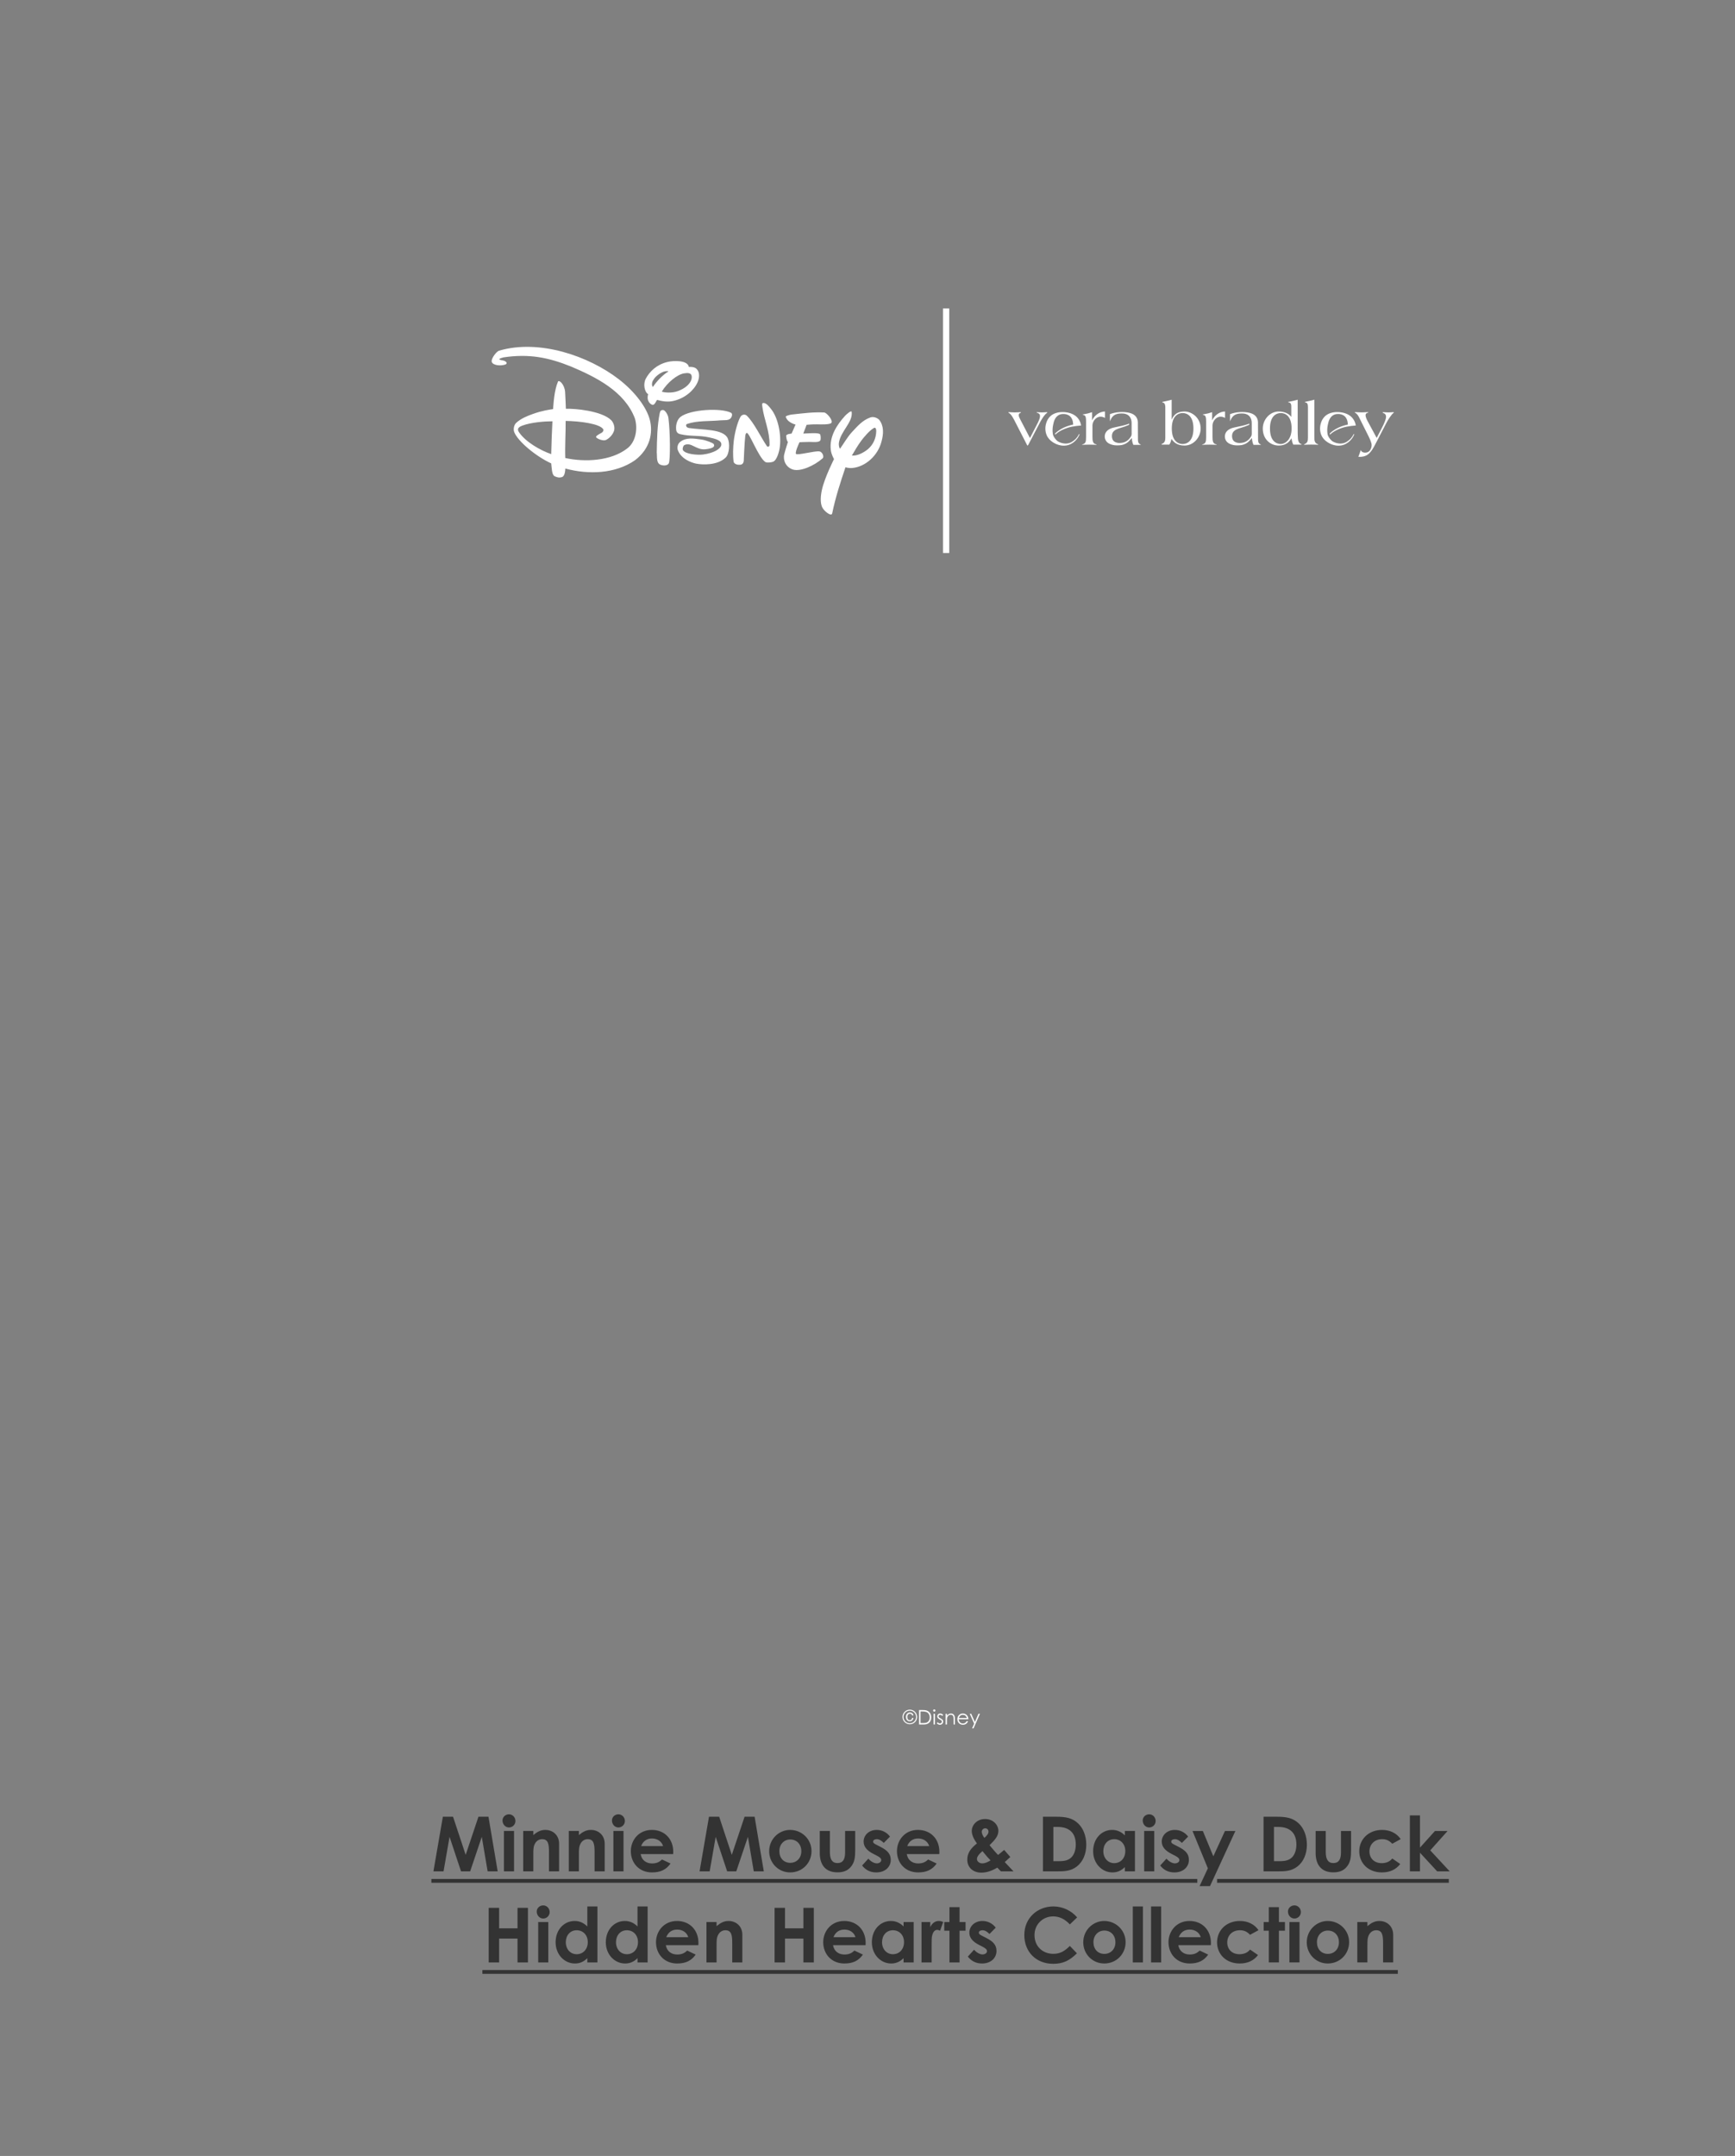 <svg xmlns="http://www.w3.org/2000/svg" width="934" viewBox="0 0 934 1160" height="1160" fill="none"><rect x="0" y="0" width="934" height="1160" fill="#808080" stroke="none"/><g fill="#fff"><path d="m349.859 226.017c-1.685-6.646-7.8-15.071-16.798-22.009-16.047-12.36-42.596-21.689-64.353-15.336-1.407.39-3.9 3.727-4.039 5.451-.153 2.057 3.44 2.836 6.226 2.294.71-.181 2.103-.278 1.783-1.391-1.059-1.446-2.925-.89-3.942-1.682.362-.667 1.393-.695 2.159-1.029 13.971-2.127 24.515.056 36.606 4.936 13.232 5.617 28.721 13.264 34.265 27.848 1.686 5.367.557 12.75-4.165 16.226-8.747 6.729-22.606 7.438-33.29 5.116-.237-6.701.237-12.833.195-19.965 7.605.111 18.54 1.488 20.281 4.56.292.529-.251 1.502-1.045 1.905-1.602.82-3.176 1.752-2.828 2.322.446.792 3.775 2.141 5.196 1.501 1.922-.889 3.691-2.794 4.415-4.88.641-1.904-.181-4.532-1.546-5.853-5.237-5.047-19.751-6.284-24.348-6.076 0 0-.25-6.743-.418-9.093-.292-3.976-3.287-6.812-3.858-5.478-2.006 4.755-2.368 11.665-2.619 14.724-2.019.334-5.78.793-10.92 2.642-2.897 1.043-6.338 2.377-8.956 4.796-1.254 1.182-1.574 3.518-1.059 4.881 1.894 4.991 11.714 13.152 19.933 16.906.306 2.461.278 6.159 1.88 6.924 1.268.598 2.382.904 3.886.445 1.686-.487 1.755-3.698 1.853-4.602 12.424 3.378 26.953 2.836 37.441-4.435 8.413-6.354 9.723-15.044 8.065-21.62m-53.139 18.297c-5.948-2.086-13.623-6.465-17.217-11.623-.961-1.405-1.184-2.614 1.574-3.671 4.862-1.877 12.676-2.391 16.311-2.364-.237 4.741-.557 11.985-.654 17.658m63.098-19.451c.989 7.675 1.073 22.537.209 24.373-.654 1.334-2.716 1.362-4.067.931-2.869-.751-2.131-4.282-2.424-6.757.126-7.118.237-14.362 1.588-21.078.279-1.293.711-1.779 1.811-1.751 1.073.014 2.674 2.53 2.883 4.282zm7.773 17.198c1.198 2.364 8.023 2.823 10.795 2.475 6.031-.778 9.43-3.1 9.862-4.949.654-2.739-3.58-3.615-6.575-4.283-5.349-1.209-10.182-.445-15.503-1.724-1.407-.347-2.062-1.168-2.187-2.405-.306-2.642.557-5.52 2.382-6.924 5.279-4.046 21.869-4.922 27.162-2.183.919.501.529 1.961-.042 2.767-1.184 1.599-3.608 1.112-5.725 1.307-6.059.57-12.397.056-17.913 1.946-.877.306-.738 1.919 1.073 2.183 7.299 1.113 18.484.376 20.838 5.576 1.211 2.627.891 8.272-1.031 10.219-4.262 4.324-12.508 4.087-16.06 3.35-2.396-.486-8.274-2.53-9.89-7.591-.334-1.877.334-3.351 1.532-4.213 3.162-2.377 7.02-1.738 11.227-1.154 2.479.348 6.394 1.863 6.7 2.475.543 1.14.251 2.239-4.569 2.781-5 .473-7.591-4.074-11.268-2.253-.683.334-1.115 2.03-.808 2.587m34.405-18.436c3.774 3.559 7.828 12.026 10.781 16.322.529.793 1.476.278 1.476-.528.125-7.522-2.897-13.459-3.844-20.41-.07-.654-.39-2.086.348-2.183 1.713-.237 3.273 1.946 4.332 3.253 3.705 4.574 5.613 13.57 4.694 20.522-.293 2.224-1.518 6.951-3.58 7.813-1.017.417-3.468.682-4.304.098-3.677-2.628-8.441-15.697-9.903-15.586-.377.028-.669.556-.808 1.641-.432 3.67-.822 13.43-.822 13.43-.279 2.28-1.992 2.058-2.758 2.058-1.435-.028-2.549-.848-2.675-1.599-.501-3.253-.32-7.911.07-11.262.502-4.171 1.839-9.635 3.496-12.763.822-1.585 2.591-1.655 3.483-.82m24.125 9.718 2.145-4.922c-1.491-.333-4.708-1.696-5.279-4.24 0-.403 2.214-1.015 3.148-1.126 6.839-.737 11.547-1.405 17.564-1.113 1.282.07 4.82 4.074 3.9 5.548-.654 1.029-5.683.89-7.688.82-1.951-.083-5.683.264-5.683.264l-1.797 4.714c2.939-.098 7.647-.557 8.914.25.53.333.571 2.725.335 3.295-.641 1.404-3.901.945-5.851.945s-5.418.167-5.418.167c.125-.292-2.507 5.103-1.922 6.257.501.987 10.252-1.738 12.675-1.321 1.56.278 2.647 2.878 1.672 3.74-4.527 3.976-11.882 7.258-15.949 6.02-3.817-1.154-5.46-5.019-4.722-8.106.571-2.419 2.006-6.771 2.006-6.771-.112-.055-.711-.417-.961-3.197-.084-1.071 2.939-1.266 2.925-1.266m47.247-7.327c-1.003-1.112-3.12-1.988-4.819-1.376-4.402 1.585-6.965 4.741-10.294 8.286-2.159 2.447-4.485 6.382-6.031 8.537-.516-.445-.738-1.849-.669-2.934.794-6.367 7.661-11.247 6.923-16.851-.139-1.112-2.8 1.293-3.51 2.03-4.541 4.978-8.608 11.262-7.731 18.492.293 2.489 1.727 4.852 1.727 4.852s-5.042 9.886-6.518 16.559c-.739 3.393-.934 6.771.083 9.232 1.045 2.308 5.042 5.311 5.446 3.462 1.742-8.495 4.5-17.004 7.16-24.845 0 0 1.685.57 3.663.389 7.146-.64 13.804-6.729 15.712-14.182 1.184-4.226 1.338-8.411-1.156-11.665m-6.143 15.739c-2.59 2.086-5.947 3.685-8.636 3.406 1.491-2.488 3.135-5.422 5.154-8.119 1.449-1.919 4.416-5.45 6.77-6.743.724-.403 1.226.459 1.198 1.682-.084 3.921-1.63 7.299-4.486 9.76m-92.335-43.295c-.961-.89-2.689-1.085-4.054-.945-.654-3.81-8.455-3.435-11.491-2.698-5.767 1.377-9.597 5.061-11.715 9.037-1.49 2.837-.724 7.077 1.31 8.343-.321.723-.348 1.974-.223 2.655.265 1.557 1.671 3.031 2.758 3.059 1.017 0 1.894-2.336 2.256-2.67 2.619.696 5.558 1.293 8.762.557 6.337-1.433 11.087-5.743 12.996-9.983 1.156-2.572 1.295-5.631-.599-7.341m-23.415 9.788c-.752-.765-.516-2.475-.098-3.212.376-.709 1.031-1.668 1.783-2.377 1.087-1.029 2.215-1.794 3.608-2.433.682-.32 2.215-.682 3.12-.348-3.218 1.974-6.519 5.478-8.413 8.384m13.455 2.224c-3.44 1.252-7.563.737-8.664.278 2.953-4.894 8.316-9.218 11.952-9.815 1.978-.32 3.649-.292 4.067 1.167.599 2.267-1.24 6.076-7.355 8.37z"></path><path d="m511.004 165.969h-3.371v131.568h3.371z"></path><path d="m563.493 222.262c.195-.139.307-.264.307-.403 0-.097-.195-.097-.432-.097-.864 0-1.17.139-2.466.139-1.365 0-1.671-.139-2.535-.139-.195 0-.334.028-.334.139s.139.167.307.194c.807.265 1.532.668 1.532 1.794 0 .973-.53 2.197-1.142 3.504l-4.277 8.3-5.209-9.997c-.307-.639-.836-1.599-.836-2.266 0-.737.404-1.14.933-1.265.167-.07.307-.167.307-.264 0-.098-.265-.139-.432-.139-.265 0-1.463.139-3.009.139s-2.437-.139-2.967-.139c-.236 0-.431 0-.431.139 0 .097.139.167.404.333 1.406.932 2.465 3.101 3.733 5.631l5.836 11.359c.195.334.237.501.334.501h.07c.097 0 .306-.264.404-.459l6.505-12.43c1.128-2.029 2.298-3.795 3.398-4.56z"></path><path d="m637.696 221.404c-3.677 0-5.613 1.404-6.881 4.269h-.07v-10.595c-1.602.431-3.008.765-4.568 1.071-.237.027-.502.069-.502.264 0 .097.307.195.502.236.975.237 1.142 1.53 1.142 2.461v16.587c0 1.571-.474 2.628-1.839 3.128-.139.07-.195.167-.195.264 0 .167.529.139 1.073.139h3.134c.696-1.098.933-2.099 1.128-3.1 1.435 2.169 3.468 3.601 7.076 3.601 4.875 0 8.65-4.435 8.65-9.162 0-5.798-4.778-9.163-8.65-9.163zm-1.045 17.491c-2.201 0-5.836-1.335-5.836-8.328 0-6.994 3.635-8.329 5.836-8.329s5.809 1.335 5.809 8.329c0 6.993-3.636 8.328-5.809 8.328z"></path><path d="m700.49 238.923c-1.198-.334-1.672-1.599-1.769-2.892-.14-1.794-.14-3.629-.14-5.464v-15.489c-1.601.431-3.008.765-4.568 1.071-.237.027-.599.069-.599.194 0 .098.195.139.431.195 1.296.264 1.296 1.363 1.296 2.572v5.13h-.07c-1.337-1.793-3.775-2.836-6.672-2.836-4.875 0-8.608 4.435-8.608 9.163 0 5.603 3.942 9.162 8.608 9.162 3.371 0 5.474-1.571 6.77-3.837h.069c.168.834.363 2.127.961 3.336h3.942c.404 0 .572-.027.572-.139 0-.069-.098-.139-.237-.166zm-10.99-.028c-2.201 0-5.837-1.335-5.837-8.328 0-6.994 3.636-8.329 5.837-8.329 2.2 0 5.808 1.335 5.808 8.329 0 6.2-3.635 8.328-5.808 8.328z"></path><path d="m709.456 239.014c-1.797-.639-1.908-1.905-1.908-4.004v-19.951c-1.602.431-3.009.764-4.569 1.07-.237.028-.502.07-.502.237 0 .139.307.236.502.264.836.167 1.128.834 1.128 2.461v15.919c0 2.099-.069 3.226-1.908 4.004-.139.07-.195.139-.195.195 0 .097.139.097.334.097.237 0 1.672-.097 3.469-.097 2.507 0 3.37.097 3.538.097.139 0 .306-.028.306-.097 0-.07-.07-.139-.195-.195z"></path><path d="m749.948 221.76c-.265 0-1.198.139-2.577.139s-2.271-.139-2.633-.139c-.237 0-.404 0-.404.139 0 .195.098.264.307.334.905.264 1.504.834 1.504 2.03 0 1.265-.961 3.462-2.075 5.658l-2.967 5.701-4.945-9.163c-.335-.57-1.031-2.127-1.031-2.933 0-1.168.669-1.238 1.268-1.474.139-.028.195-.07.195-.167 0-.139-.168-.139-.474-.139-1.073 0-1.463.139-3.106.139-1.769 0-2.173-.139-3.232-.139-.264 0-.473 0-.473.139 0 .097.069.139.167.195 1.128.57 1.63 1.501 2.173 2.502l4.972 9.955c.697 1.432 1.769 3.601 1.769 4.936 0 1.905-1.128 4.06-3.301 4.06-.042 0-.097 0-.139 0-.056 0-.098 0-.153 0-.056 0-.098 0-.153 0-.056 0-.098 0-.154-.014-.055 0-.097-.014-.153-.028-.056 0-.097-.014-.153-.028-.056 0-.098-.028-.153-.041-.056 0-.098-.028-.154-.042-.055-.014-.097-.028-.153-.056-.042-.014-.097-.041-.139-.055-.042-.028-.098-.042-.139-.07-.042-.028-.084-.056-.14-.083-.041-.028-.083-.056-.125-.084s-.084-.055-.111-.097c-.042-.028-.07-.07-.112-.111-.028-.042-.07-.07-.097-.112-.084-.111-.154-.222-.195-.347 0-.014 0-.042-.014-.056 0-.014 0-.041-.014-.055 0-.014-.028-.028-.056-.042-.042 0-.07.028-.084.069-.014.028-.027.07-.041.112-.042.111-.07.222-.098.333-.028.084-.056.181-.083.265l-1.031 2.836c2.201.069 3.802-.306 5.14-1.293 1.699-1.238 3.064-3.671 4.039-5.603l6.045-11.624c.669-1.265 2.605-4.393 3.733-5.158.098-.069.167-.139.167-.236 0-.139-.139-.139-.404-.139z"></path><path d="m568.162 233.868s1.56-2.016 6.449-3.657c3.232-1.07 7.355-1.237 7.355-1.237-.209-1.974-1.407-4.129-3.245-5.395-1.435-1.001-3.204-1.598-5.266-1.807-.292-.028-.571-.056-.863-.056-2.898-.125-5.419.64-7.09 2.155-1.17 1.057-2.02 2.545-2.452 4.297-.613 2.474-.278 5.019.92 6.979.905 1.474 2.368 2.711 4.206 3.587 1.17.556 2.382.89 3.566 1.015.738.07 1.449.056 2.145-.042.488-.069.961-.18 1.435-.333.877-.292 1.699-.723 2.479-1.293s1.463-1.252 2.048-2.03c.306-.403.571-.82.808-1.265.111-.223.223-.445.334-.668 0-.014.167-.431.195-.5l-.348-.028c-.39.82-.892 1.599-1.519 2.294-.111.125-.222.236-.334.348-.585.584-1.24 1.042-1.797 1.418-.835.556-1.838.89-2.897.973-.223.014-.446.028-.669.028-.222 0-.459-.014-.682-.042-1.156-.111-2.298-.473-3.287-1.029-.39-.222-.725-.542-1.031-.848-.446-.459-.836-.959-1.17-1.501-.167-.265-.307-.543-.432-.835-.139-.347-.223-.709-.278-1.07-.098-.751-.154-1.516-.126-2.28.028-.793.126-1.599.293-2.378l.028-.097c.181-.862.362-1.738.724-2.572.891-2.03 2.354-3.115 4.346-3.24.404-.028.78-.014 1.142.014.696.07 1.351.25 1.936.556.947.473 1.658 1.279 2.103 2.378.307.764.474 1.599.53 2.641v.084c-.474.111-5.92 1.042-9.765 4.838l.209.667z"></path><path d="m716.033 233.868s1.56-2.016 6.45-3.657c3.231-1.07 7.354-1.237 7.354-1.237-.209-1.974-1.407-4.129-3.245-5.395-1.435-1.001-3.204-1.598-5.266-1.807-.292-.028-.571-.056-.863-.056-2.897-.125-5.419.64-7.09 2.155-1.17 1.057-2.02 2.545-2.452 4.297-.612 2.474-.278 5.019.92 6.979.905 1.474 2.368 2.711 4.206 3.587 1.17.556 2.382.89 3.566 1.015.738.07 1.449.056 2.145-.042.488-.069.961-.18 1.435-.333.877-.292 1.699-.723 2.479-1.293s1.463-1.252 2.048-2.03c.306-.403.571-.82.808-1.265.111-.223.223-.445.334-.668 0-.014.167-.431.195-.5l-.348-.028c-.39.82-.892 1.599-1.518 2.294-.112.125-.223.236-.335.348-.585.584-1.239 1.042-1.797 1.418-.835.556-1.838.89-2.897.973-.223.014-.446.028-.668.028-.223 0-.46-.014-.683-.042-1.156-.111-2.298-.473-3.287-1.029-.39-.222-.725-.542-1.031-.848-.446-.459-.836-.959-1.17-1.501-.167-.265-.306-.543-.432-.835-.139-.347-.223-.709-.278-1.07-.098-.751-.154-1.516-.126-2.28.028-.793.126-1.599.293-2.378l.028-.097c.181-.862.362-1.738.724-2.572.891-2.03 2.354-3.115 4.346-3.24.404-.028.78-.014 1.142.014.696.07 1.351.25 1.936.556.947.473 1.658 1.279 2.103 2.378.307.764.474 1.599.53 2.641v.084c-.474.111-5.92 1.042-9.765 4.838l.209.667z"></path><path d="m613.768 239.031c-1.031-.459-1.184-1.446-1.184-2.544l-.042-7.369v-1.849c0-1.252-.404-2.475-1.281-3.393-1.17-1.223-2.828-1.752-4.458-1.988-1.81-.278-3.663-.278-5.488-.028-1.295.181-2.604.487-3.816.987v3.852s.125-.292.237-.543c1.239-2.933 3.092-3.698 6.24-3.698s4.819 1.654 5.167 4.31c.028.306.042.612.042.918v3.851c0 .626 0 1.237.014 1.863.014.514-.097.973-.376 1.432-1.142 1.905-2.688 3.031-4.583 3.365-.599.097-1.114.153-1.601.153-1.003 0-1.867-.223-2.633-.682-1.309-.778-1.602-2.586-1.337-3.976.32-1.696 1.908-2.6 3.426-3.114.585-.195 1.17-.376 1.755-.557.502-.152 1.003-.305 1.491-.472.85-.278 2.507-1.001 2.507-1.001v-.626s-1.295.612-4.137 1.237c-.696.153-1.393.292-2.089.445l-1.769.376c-1.435.306-2.535.764-3.441 1.446-.919.695-1.518 1.696-1.671 2.836s.139 2.28.849 3.198c.474.625 1.115 1.084 2.02 1.474 1.101.458 2.285.695 3.524.695h.432c.71-.014 1.449-.028 2.145-.153.78-.153 1.546-.403 2.243-.779.515-.278 1.003-.625 1.448-1.001.237-.208.446-.445.655-.667.223-.237.432-.473.655-.709.097-.112.209-.223.306-.334.098-.111.181-.236.265-.348l.028.348c.069 1.154.334 2.308.794 3.365h3.565c.237 0 .432-.028.432-.139 0-.112-.125-.098-.334-.195z"></path><path d="m678.44 239.031c-1.031-.459-1.184-1.446-1.184-2.544l-.042-7.369v-1.849c0-1.252-.404-2.475-1.281-3.393-1.17-1.223-2.828-1.752-4.458-1.988-1.811-.278-3.663-.278-5.488-.028-1.295.181-2.605.487-3.816.987v3.852s.125-.292.236-.543c1.24-2.933 3.093-3.698 6.241-3.698s4.819 1.654 5.167 4.31c.028.306.042.612.042.918v3.851c0 .626 0 1.237.014 1.863.014.514-.097.973-.376 1.432-1.142 1.905-2.688 3.031-4.583 3.365-.599.097-1.114.153-1.602.153-1.002 0-1.866-.223-2.632-.682-1.309-.778-1.602-2.586-1.337-3.976.32-1.696 1.908-2.6 3.426-3.114.585-.195 1.17-.376 1.755-.557.502-.152 1.003-.305 1.491-.472.849-.278 2.507-1.001 2.507-1.001v-.626s-1.295.612-4.137 1.237c-.696.153-1.393.292-2.089.445l-1.769.376c-1.435.306-2.535.764-3.441 1.446-.919.695-1.518 1.696-1.671 2.836-.154 1.14.139 2.28.849 3.198.474.625 1.115 1.084 2.02 1.474 1.1.458 2.284.695 3.524.695h.432c.71-.014 1.449-.028 2.145-.153.78-.153 1.546-.403 2.243-.779.515-.278 1.002-.625 1.448-1.001.237-.208.446-.445.655-.667.223-.237.432-.473.655-.709.097-.112.208-.223.306-.334s.181-.236.265-.348l.028.348c.069 1.154.334 2.308.793 3.365h3.566c.237 0 .432-.028.432-.139 0-.112-.125-.098-.334-.195z"></path><path d="m592.36 224.197c1.588 0 2.493.695 2.493.695v-3.49c-2.967.07-5.655 2.03-6.895 4.672h-.069v-4.296c-1.407.5-2.8.834-4.332 1.098-.237.07-.669.028-.697.167 0 .069.167.167.502.264 1.17.264 1.295 1.46 1.295 3.768v7.967c0 2.794-.237 3.462-1.797 4.032-.237.027-.362.097-.362.166 0 .07.139.098.306.098.195 0 1.769-.098 3.566-.098s3.469.098 3.705.098c.168 0 .265 0 .265-.098 0-.069-.097-.139-.334-.194-1.741-.334-1.908-1.905-1.908-4.004v-6.132c0-2.169 1.88-4.699 4.262-4.699z"></path><path d="m656.989 224.197c1.588 0 2.493.695 2.493.695v-3.49c-2.967.07-5.655 2.03-6.895 4.672h-.069v-4.296c-1.407.5-2.8.834-4.332 1.098-.237.07-.669.028-.697.167 0 .069.167.167.502.264 1.17.264 1.295 1.46 1.295 3.768v7.967c0 2.794-.237 3.462-1.797 4.032-.237.027-.362.097-.362.166 0 .07.139.098.306.098.195 0 1.769-.098 3.566-.098s3.469.098 3.705.098c.168 0 .265 0 .265-.098 0-.069-.097-.139-.334-.194-1.741-.334-1.909-1.905-1.909-4.004v-6.132c0-2.169 1.881-4.699 4.263-4.699z"></path><path d="m491.023 924.329h.682c-.13 1.082-.844 1.795-1.958 1.795-1.168 0-2.033-.789-2.033-2.368 0-1.417.887-2.336 2.087-2.336 1.071 0 1.806.563 1.904 1.557h-.682c-.14-.584-.508-.886-1.2-.886-.876 0-1.395.659-1.395 1.719 0 1.136.519 1.752 1.373 1.752.617 0 1.103-.4 1.222-1.233zm2.693-.519c0 2.185-1.773 3.915-3.936 3.915s-3.947-1.741-3.947-3.915c0-2.184 1.773-3.925 3.947-3.925 2.163 0 3.936 1.73 3.936 3.925zm-.552 0c0-1.882-1.513-3.406-3.384-3.406-1.882 0-3.407 1.524-3.407 3.406s1.536 3.396 3.407 3.396c1.86 0 3.384-1.514 3.384-3.396zm1.591 4.034v-7.765h1.914c.854 0 1.644.043 2.412.357 1.395.562 2.227 1.903 2.227 3.612 0 2.217-1.341 3.796-3.839 3.796zm.779-.757h1.146c1.471 0 2.444-.13 3.136-.974.443-.54.681-1.243.681-2.054 0-.79-.216-1.493-.649-2.055-.735-.962-1.838-1.168-3.525-1.168h-.789zm7.052.757v-5.743h.735v5.743zm.357-8.111c.335 0 .616.271.616.606s-.281.616-.616.616c-.336 0-.606-.281-.606-.616 0-.346.281-.606.606-.606zm1.364 7.44.465-.53c.368.411.768.638 1.201.638.562 0 1.06-.411 1.06-.951 0-.335-.195-.649-.476-.8-1.32-.736-1.99-1.049-1.99-2.055 0-.909.703-1.525 1.579-1.525.627 0 1.103.303 1.589.779l-.475.486c-.346-.335-.692-.551-1.157-.551-.476 0-.866.335-.866.768 0 .292.184.616.444.767 1.319.768 2.054 1.06 2.054 2.098 0 .898-.692 1.698-1.73 1.698-.638 0-1.287-.292-1.698-.822zm5.469-5.072v1.028c.595-.779 1.309-1.179 2.152-1.179 1.254 0 2.13.865 2.13 2.671v3.223h-.735v-3.126c0-1.351-.422-2.097-1.536-2.097-.616 0-1.124.27-1.514.778-.432.562-.497 1.125-.497 2.033v2.412h-.735v-5.743zm11.521 2.931h-5.169c.032 1.319.93 2.282 2.163 2.282 1.2 0 1.773-.681 2.195-1.374l.616.325c-.584 1.146-1.481 1.719-2.736 1.719-1.903 0-2.995-1.46-2.995-2.995 0-1.568 1.157-3.039 2.952-3.039 1.633 0 2.952 1.179 2.974 3.082zm-5.094-.649h4.283c-.303-1.189-1.157-1.719-2.152-1.719-1.028 0-1.795.551-2.131 1.719zm8.213 3.028-2.358-5.31h.779l1.979 4.423 1.914-4.423h.789l-3.428 7.841h-.778z"></path></g><path fill="#333" d="m233.328 1006.88 5.076-29.391h5.485l6.795 20.508 6.876-20.508h5.403l4.953 29.391h-5.403l-3.152-18.584-6.262 18.584h-4.912l-6.181-18.584-3.234 18.584zm37.961 0v-21.736h5.444v21.736zm2.701-30.7c1.965 0 3.479 1.637 3.479 3.602 0 1.924-1.555 3.479-3.479 3.479-2.006 0-3.479-1.76-3.479-3.766 0-1.883 1.596-3.315 3.479-3.315zm13.108 8.964v2.21c2.088-1.76 4.011-2.783 6.426-2.783 4.053 0 7.45 2.783 7.45 7.449v14.86h-5.444v-10.275c0-4.298-.368-7.04-3.684-7.04-1.514 0-2.824.736-3.684 2.087-1.105 1.76-1.064 3.725-1.064 5.976v9.252h-5.444v-21.736zm24.544 0v2.21c2.087-1.76 4.011-2.783 6.426-2.783 4.052 0 7.45 2.783 7.45 7.449v14.86h-5.444v-10.275c0-4.298-.369-7.04-3.684-7.04-1.515 0-2.825.736-3.684 2.087-1.105 1.76-1.064 3.725-1.064 5.976v9.252h-5.444v-21.736zm18.567 21.736v-21.736h5.444v21.736zm2.701-30.7c1.965 0 3.48 1.637 3.48 3.602 0 1.924-1.556 3.479-3.48 3.479-2.005 0-3.479-1.76-3.479-3.766 0-1.883 1.596-3.315 3.479-3.315zm23.464 24.31 4.585 2.17c-2.334 3.32-5.403 4.79-9.988 4.79-6.917 0-11.379-5.07-11.379-11.459 0-5.935 4.298-11.42 11.297-11.42 6.877 0 11.543 4.912 11.543 11.788 0 .491-.041.737-.041 1.228h-17.519c.532 3.233 2.988 5.033 6.099 5.033 2.333 0 3.889-.65 5.403-2.13zm-11.256-7.201h11.829c-.737-2.537-3.07-4.093-5.976-4.093-2.701 0-4.789 1.351-5.853 4.093zm31.474 13.591 5.075-29.391h5.485l6.795 20.508 6.876-20.508h5.404l4.952 29.391h-5.403l-3.152-18.584-6.262 18.584h-4.912l-6.181-18.584-3.233 18.584zm48.725-22.309c6.344 0 11.543 4.994 11.543 11.42 0 6.299-4.871 11.459-11.502 11.459-6.304 0-11.297-5.03-11.297-11.418 0-6.59 5.321-11.461 11.256-11.461zm.082 5.157c-3.398 0-5.853 2.661-5.853 6.263 0 3.684 2.333 6.299 5.853 6.299 3.356 0 5.976-2.451 5.976-6.258 0-3.684-2.415-6.304-5.976-6.304zm15.908 5.362v-9.946h5.444v11.338c0 3.888 1.228 5.938 4.093 5.938 2.907 0 4.094-2.01 4.094-5.692v-11.584h5.444v10.028c0 4.012-.246 6.958-2.538 9.498-1.719 1.92-3.971 2.74-7 2.74-5.239 0-8.473-2.66-9.332-7.735-.287-1.76-.205-2.784-.205-4.585zm30.683 3.316-1.842-.942c-3.479-1.76-5.239-3.888-5.239-6.631 0-3.397 2.865-6.262 7.04-6.262 2.825 0 5.404 1.269 7.164 3.602l-3.357 3.397c-1.228-1.228-2.456-2.005-3.766-2.005-1.105 0-1.964.45-1.964 1.309 0 .819.777 1.187 1.964 1.801l2.006 1.024c3.602 1.842 5.526 3.725 5.526 6.961 0 3.89-3.07 6.79-7.818 6.79-3.152 0-5.731-1.27-7.614-3.72l3.357-3.69c1.269 1.48 3.111 2.54 4.543 2.54 1.351 0 2.415-.78 2.415-1.76 0-.941-.9-1.636-2.415-2.414zm27.647 2.084 4.585 2.17c-2.333 3.32-5.403 4.79-9.988 4.79-6.917 0-11.379-5.07-11.379-11.459 0-5.935 4.298-11.42 11.297-11.42 6.877 0 11.543 4.912 11.543 11.788 0 .491-.041.737-.041 1.228h-17.519c.532 3.233 2.988 5.033 6.099 5.033 2.333 0 3.889-.65 5.403-2.13zm-11.256-7.201h11.829c-.736-2.537-3.07-4.093-5.976-4.093-2.701 0-4.789 1.351-5.853 4.093zm50.425 13.591-1.923-2.01c-2.989 1.76-5.772 2.7-8.596 2.7-4.421 0-7.573-2.74-7.573-6.99 0-3.402 1.719-6.022 5.199-8.723-1.842-2.497-2.784-4.83-2.784-6.713 0-3.152 2.743-6.427 7.163-6.427 4.503 0 7.164 3.316 7.164 6.345 0 2.865-1.883 4.912-4.749 7.736 1.474 1.719 2.907 3.561 4.585 5.24.778-.574 1.924-1.556 3.274-2.702l3.316 3.807c-1.064 1.027-2.129 1.927-2.988 2.747l4.707 4.99zm-5.566-5.9c-1.024-1.019-2.538-2.697-4.339-4.989-1.924 1.596-2.988 3.029-2.988 4.259 0 1.02 1.023 2.33 2.865 2.33 1.637 0 2.988-.74 4.462-1.6zm-3.316-12.111c1.351-1.187 2.21-2.252 2.21-3.357 0-.982-.695-1.801-1.801-1.801-1.064 0-1.842.983-1.842 1.842 0 .901.533 2.17 1.433 3.316zm31.516 18.011v-29.391h7.082c5.157 0 8.8.614 11.993 3.725 2.66 2.579 4.257 6.672 4.257 11.339 0 5.034-1.883 9.207-5.035 11.667-3.356 2.62-6.836 2.66-11.134 2.66zm7.9-23.906h-2.292v18.416h2.947c3.07 0 5.24-.41 6.959-2.247 1.35-1.474 2.169-3.848 2.169-6.713 0-6.14-3.397-9.456-9.783-9.456zm36.192 23.906v-2.29c-1.923 1.88-3.97 2.86-6.712 2.86-5.526 0-10.356-4.75-10.356-11.418 0-6.795 4.584-11.461 10.233-11.461 2.619 0 4.871.982 6.835 2.947v-2.374h5.444v21.736zm-5.73-17.315c-3.602 0-5.853 2.865-5.853 6.426 0 3.725 2.456 6.469 5.853 6.469 3.356 0 5.976-2.54 5.976-6.51 0-3.807-2.538-6.385-5.976-6.385zm16.134 17.315v-21.736h5.444v21.736zm2.701-30.7c1.965 0 3.479 1.637 3.479 3.602 0 1.924-1.555 3.479-3.479 3.479-2.006 0-3.479-1.76-3.479-3.766 0-1.883 1.596-3.315 3.479-3.315zm13.845 22.226-1.842-.942c-3.479-1.76-5.239-3.888-5.239-6.631 0-3.397 2.865-6.262 7.04-6.262 2.824 0 5.403 1.269 7.163 3.602l-3.356 3.397c-1.228-1.228-2.456-2.005-3.766-2.005-1.105 0-1.965.45-1.965 1.309 0 .819.778 1.187 1.965 1.801l2.006 1.024c3.602 1.842 5.525 3.725 5.525 6.961 0 3.89-3.069 6.79-7.818 6.79-3.151 0-5.73-1.27-7.613-3.72l3.356-3.69c1.269 1.48 3.111 2.54 4.544 2.54 1.351 0 2.415-.78 2.415-1.76 0-.941-.901-1.636-2.415-2.414zm17.741 6.834-8.268-20.096h5.567l5.648 13.63 6.263-13.63h5.608l-13.672 29.676h-5.607zm29.977 1.64v-29.391h7.081c5.158 0 8.801.614 11.993 3.725 2.661 2.579 4.257 6.672 4.257 11.339 0 5.034-1.882 9.207-5.034 11.667-3.357 2.62-6.836 2.66-11.134 2.66zm7.9-23.906h-2.292v18.416h2.947c3.07 0 5.239-.41 6.958-2.247 1.351-1.474 2.17-3.848 2.17-6.713 0-6.14-3.398-9.456-9.783-9.456zm20.147 12.116v-9.946h5.444v11.338c0 3.888 1.228 5.938 4.093 5.938 2.906 0 4.093-2.01 4.093-5.692v-11.584h5.444v10.028c0 4.012-.245 6.958-2.538 9.498-1.719 1.92-3.97 2.74-6.999 2.74-5.239 0-8.473-2.66-9.333-7.735-.286-1.76-.204-2.784-.204-4.585zm41.244 4.871 4.297 2.949c-2.333 3.03-5.607 4.54-9.864 4.54-7.409 0-12.198-5.03-12.198-11.377 0-6.508 5.075-11.502 12.28-11.502 4.257 0 7.859 1.76 10.028 4.953l-4.543 2.496c-1.556-1.637-3.07-2.455-5.444-2.455-4.176 0-6.836 2.824-6.836 6.59 0 3.684 2.579 6.305 6.59 6.305 2.415 0 4.339-.82 5.69-2.499zm9.481 6.919v-30.127h5.444v17.355l8.064-8.964h6.795l-9.333 10.438 10.479 11.298h-6.754l-9.251-10.03v10.03zm-495.89 49v-29.39h5.608v11.05h9.905v-11.05h5.608v29.39h-5.608v-12.85h-9.905v12.85zm26.634 0v-21.74h5.444v21.74zm2.702-30.7c1.964 0 3.479 1.64 3.479 3.6 0 1.93-1.555 3.48-3.479 3.48-2.006 0-3.48-1.76-3.48-3.76 0-1.89 1.597-3.32 3.48-3.32zm23.75 30.7v-2.29c-1.924 1.88-3.97 2.86-6.713 2.86-5.526 0-10.356-4.75-10.356-11.42 0-6.79 4.585-11.46 10.233-11.46 2.62 0 4.871.98 6.836 2.95v-10.77h5.444v30.13zm-5.73-17.32c-3.603 0-5.854 2.87-5.854 6.43 0 3.73 2.456 6.47 5.854 6.47 3.356 0 5.976-2.54 5.976-6.51 0-3.81-2.538-6.39-5.976-6.39zm32.752 17.32v-2.29c-1.924 1.88-3.971 2.86-6.713 2.86-5.526 0-10.356-4.75-10.356-11.42 0-6.79 4.584-11.46 10.233-11.46 2.62 0 4.871.98 6.836 2.95v-10.77h5.444v30.13zm-5.731-17.32c-3.602 0-5.853 2.87-5.853 6.43 0 3.73 2.456 6.47 5.853 6.47 3.357 0 5.976-2.54 5.976-6.51 0-3.81-2.537-6.39-5.976-6.39zm32.466 10.93 4.584 2.17c-2.333 3.32-5.403 4.79-9.987 4.79-6.918 0-11.379-5.07-11.379-11.46 0-5.93 4.298-11.42 11.297-11.42 6.877 0 11.543 4.91 11.543 11.79 0 .49-.041.74-.041 1.23h-17.519c.532 3.23 2.988 5.03 6.099 5.03 2.333 0 3.889-.65 5.403-2.13zm-11.256-7.2h11.829c-.737-2.54-3.07-4.09-5.976-4.09-2.702 0-4.789 1.35-5.853 4.09zm27.082-8.15v2.21c2.088-1.76 4.012-2.78 6.427-2.78 4.052 0 7.449 2.78 7.449 7.45v14.86h-5.444v-10.28c0-4.29-.368-7.04-3.683-7.04-1.515 0-2.825.74-3.684 2.09-1.106 1.76-1.065 3.73-1.065 5.98v9.25h-5.444v-21.74zm31.227 21.74v-29.39h5.608v11.05h9.905v-11.05h5.608v29.39h-5.608v-12.85h-9.905v12.85zm42.966-6.39 4.585 2.17c-2.334 3.32-5.404 4.79-9.988 4.79-6.917 0-11.379-5.07-11.379-11.46 0-5.93 4.298-11.42 11.297-11.42 6.877 0 11.543 4.91 11.543 11.79 0 .49-.041.74-.041 1.23h-17.519c.532 3.23 2.988 5.03 6.099 5.03 2.333 0 3.889-.65 5.403-2.13zm-11.256-7.2h11.829c-.737-2.54-3.07-4.09-5.976-4.09-2.701 0-4.789 1.35-5.853 4.09zm37.725 13.59v-2.29c-1.924 1.88-3.97 2.86-6.713 2.86-5.526 0-10.356-4.75-10.356-11.42 0-6.79 4.585-11.46 10.233-11.46 2.62 0 4.871.98 6.836 2.95v-2.38h5.444v21.74zm-5.731-17.32c-3.602 0-5.853 2.87-5.853 6.43 0 3.73 2.456 6.47 5.853 6.47 3.357 0 5.977-2.54 5.977-6.51 0-3.81-2.538-6.39-5.977-6.39zm20.105-4.42v2.75c1.023-2.25 2.783-3.32 4.584-3.32 1.146 0 1.842.33 2.374.57l-1.678 4.67c-.409-.2-1.023-.45-1.596-.45-1.556 0-2.784 1.8-2.907 4.99-.041 1.19-.041 2.54-.041 3.73v8.8h-5.444v-21.74zm10.327 0v-8.02h5.444v8.02h3.234v4.67h-3.234v17.07h-5.444v-17.07h-2.783v-4.67zm17.798 13.27-1.842-.95c-3.479-1.76-5.239-3.88-5.239-6.63 0-3.39 2.865-6.26 7.04-6.26 2.824 0 5.403 1.27 7.163 3.6l-3.356 3.4c-1.228-1.23-2.456-2.01-3.766-2.01-1.105 0-1.965.45-1.965 1.31 0 .82.778 1.19 1.965 1.81l2.006 1.02c3.602 1.84 5.525 3.72 5.525 6.96 0 3.89-3.069 6.79-7.818 6.79-3.151 0-5.73-1.27-7.613-3.72l3.356-3.69c1.269 1.48 3.111 2.54 4.544 2.54 1.351 0 2.415-.78 2.415-1.76 0-.94-.901-1.64-2.415-2.41zm47.019-.41 3.807 3.97c-3.889 3.8-7.245 5.65-12.771 5.65-9.21 0-15.554-6.43-15.554-15.48 0-9.29 7.204-15.39 15.636-15.39 4.871 0 9.578 2.13 12.811 5.9l-3.929 3.76c-2.661-2.82-5.567-4.3-9.005-4.3-5.526 0-10.029 4.26-10.029 10.03 0 6.06 4.339 10.11 10.152 10.11 3.643 0 6.099-1.47 8.882-4.25zm18.472-13.43c6.344 0 11.543 4.99 11.543 11.42 0 6.3-4.871 11.46-11.502 11.46-6.304 0-11.298-5.03-11.298-11.42 0-6.59 5.321-11.46 11.257-11.46zm.082 5.16c-3.398 0-5.854 2.66-5.854 6.26 0 3.68 2.333 6.3 5.854 6.3 3.356 0 5.976-2.45 5.976-6.26 0-3.68-2.415-6.3-5.976-6.3zm15.335 17.15v-30.13h5.444v30.13zm9.833 0v-30.13h5.444v30.13zm26.165-6.39 4.585 2.17c-2.333 3.32-5.403 4.79-9.988 4.79-6.917 0-11.379-5.07-11.379-11.46 0-5.93 4.298-11.42 11.298-11.42 6.876 0 11.542 4.91 11.542 11.79 0 .49-.04.74-.04 1.23h-17.52c.533 3.23 2.989 5.03 6.099 5.03 2.334 0 3.889-.65 5.403-2.13zm-11.256-7.2h11.83c-.737-2.54-3.07-4.09-5.977-4.09-2.701 0-4.789 1.35-5.853 4.09zm38.38 6.67 4.298 2.95c-2.333 3.03-5.608 4.54-9.865 4.54-7.408 0-12.197-5.03-12.197-11.38 0-6.51 5.075-11.5 12.279-11.5 4.257 0 7.859 1.76 10.029 4.95l-4.544 2.5c-1.555-1.64-3.07-2.46-5.444-2.46-4.175 0-6.835 2.83-6.835 6.59 0 3.69 2.578 6.31 6.59 6.31 2.415 0 4.338-.82 5.689-2.5zm10.096-14.82v-8.02h5.444v8.02h3.234v4.67h-3.234v17.07h-5.444v-17.07h-2.783v-4.67zm11.085 21.74v-21.74h5.444v21.74zm2.701-30.7c1.965 0 3.48 1.64 3.48 3.6 0 1.93-1.556 3.48-3.48 3.48-2.005 0-3.479-1.76-3.479-3.76 0-1.89 1.596-3.32 3.479-3.32zm17.897 8.39c6.345 0 11.543 4.99 11.543 11.42 0 6.3-4.871 11.46-11.502 11.46-6.303 0-11.297-5.03-11.297-11.42 0-6.59 5.321-11.46 11.256-11.46zm.082 5.16c-3.397 0-5.853 2.66-5.853 6.26 0 3.68 2.333 6.3 5.853 6.3 3.357 0 5.976-2.45 5.976-6.26 0-3.68-2.415-6.3-5.976-6.3zm21.312-4.59v2.21c2.087-1.76 4.011-2.78 6.426-2.78 4.052 0 7.45 2.78 7.45 7.45v14.86h-5.444v-10.28c0-4.29-.369-7.04-3.684-7.04-1.515 0-2.825.74-3.684 2.09-1.105 1.76-1.064 3.73-1.064 5.98v9.25h-5.444v-21.74z"></path><path fill="#333" d="m232.223 1010.97h412.324v2.05h-412.324zm422.964 0h124.743v2.05h-124.743zm-395.502 49h492.803v2.05h-492.803z"></path></svg>